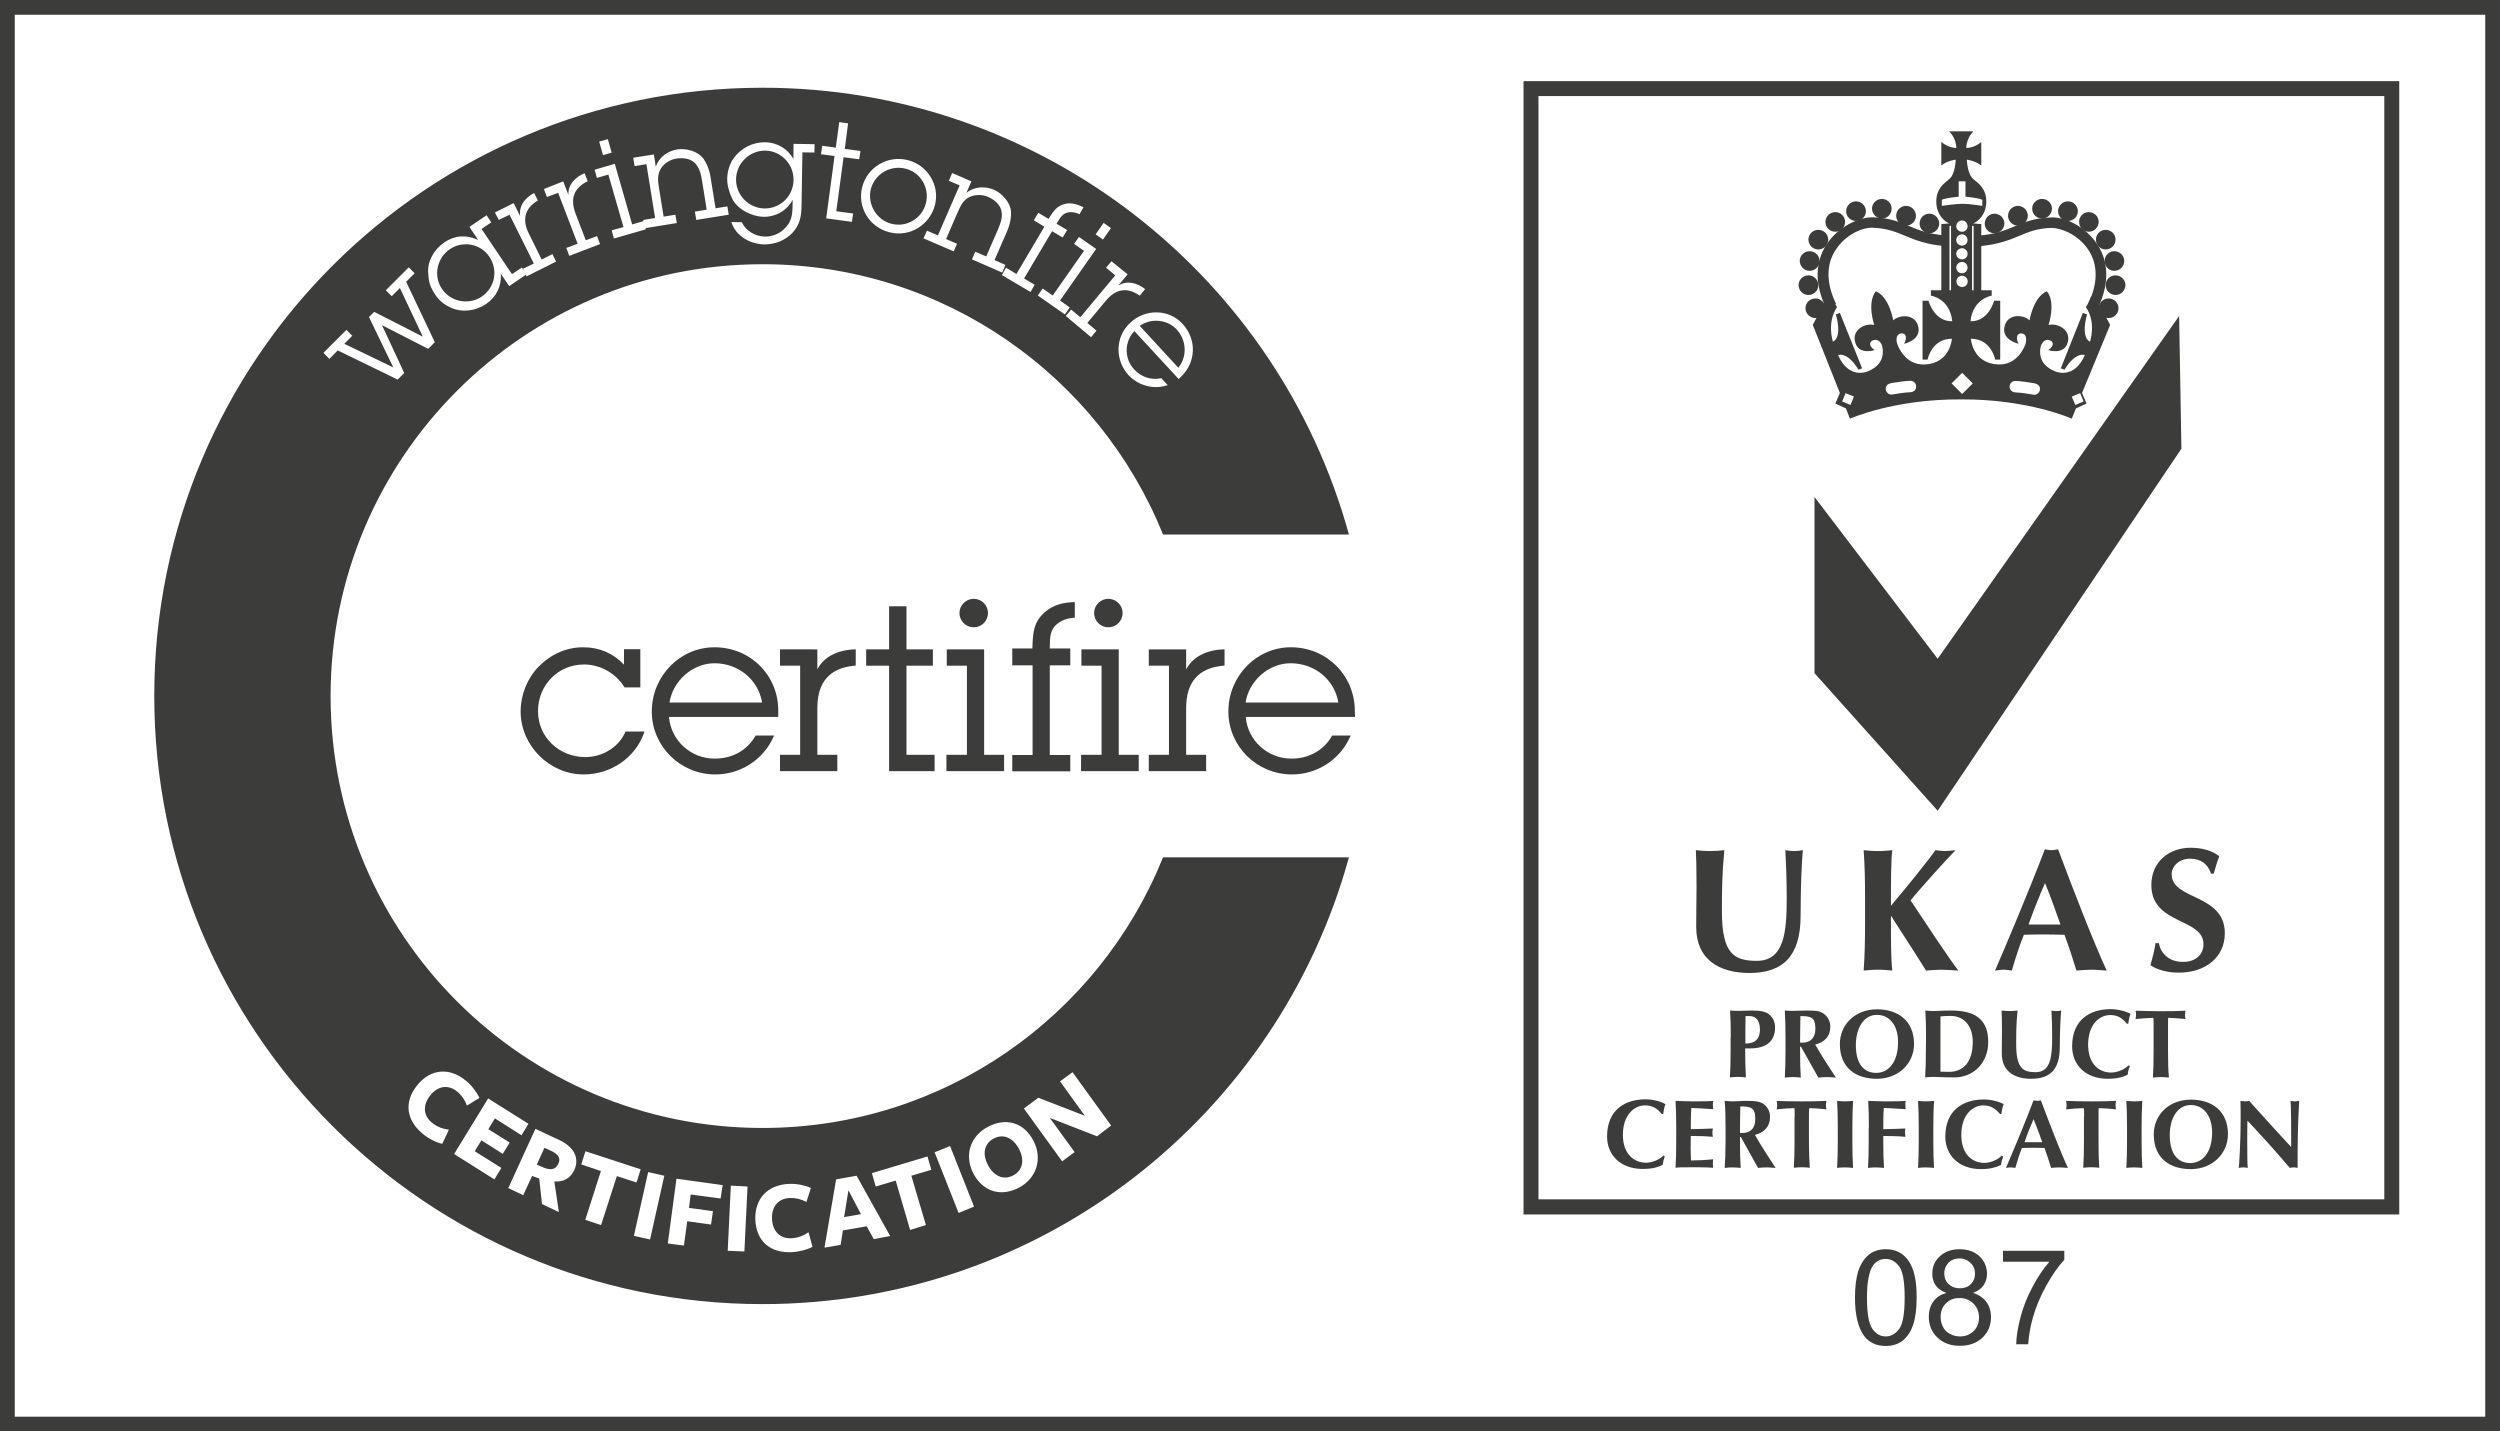 <svg xmlns="http://www.w3.org/2000/svg" xmlns:xlink="http://www.w3.org/1999/xlink" id="Layer_1" x="0px" y="0px" viewBox="0 0 143.91 82.4" style="enable-background:new 0 0 143.91 82.4;" xml:space="preserve"> <style type="text/css"> .st0{fill:#3C3C3B;} </style> <g> <path class="st0" d="M143.91,82.4H0V0h143.91V82.4z M0.85,81.55h142.21V0.85H0.85V81.55z"></path> <path class="st0" d="M106.78,74.7c0-0.65,0.07-1.17,0.2-1.56s0.33-0.69,0.59-0.91c0.26-0.21,0.59-0.32,0.99-0.32 c0.29,0,0.55,0.06,0.77,0.18c0.22,0.12,0.4,0.29,0.55,0.51c0.14,0.22,0.26,0.49,0.33,0.81c0.08,0.32,0.12,0.75,0.12,1.29 c0,0.64-0.07,1.16-0.2,1.55s-0.33,0.7-0.59,0.91s-0.59,0.32-0.99,0.32c-0.52,0-0.94-0.19-1.23-0.56 C106.97,76.46,106.78,75.72,106.78,74.7 M107.47,74.7c0,0.89,0.1,1.49,0.31,1.79s0.47,0.44,0.77,0.44c0.31,0,0.57-0.15,0.78-0.44 c0.21-0.3,0.31-0.89,0.31-1.79c0-0.9-0.1-1.5-0.31-1.79c-0.21-0.29-0.47-0.44-0.79-0.44c-0.3,0-0.55,0.13-0.73,0.39 C107.59,73.19,107.47,73.8,107.47,74.7"></path> <path class="st0" d="M112.05,74.43c-0.28-0.1-0.49-0.25-0.62-0.43c-0.13-0.19-0.2-0.41-0.2-0.68c0-0.4,0.14-0.73,0.43-1 c0.29-0.27,0.67-0.41,1.14-0.41c0.48,0,0.86,0.14,1.15,0.41c0.29,0.28,0.43,0.61,0.43,1.01c0,0.25-0.07,0.47-0.2,0.66 s-0.33,0.33-0.6,0.43c0.33,0.11,0.59,0.29,0.77,0.53c0.17,0.24,0.26,0.53,0.26,0.87c0,0.47-0.16,0.86-0.49,1.18 c-0.33,0.31-0.76,0.47-1.3,0.47s-0.97-0.16-1.3-0.48c-0.33-0.32-0.49-0.72-0.49-1.19c0-0.36,0.09-0.65,0.27-0.89 C111.46,74.68,111.72,74.51,112.05,74.43 M111.71,75.81c0,0.19,0.04,0.38,0.13,0.56c0.09,0.18,0.22,0.32,0.4,0.41 c0.18,0.1,0.37,0.15,0.58,0.15c0.32,0,0.58-0.1,0.79-0.31c0.21-0.2,0.31-0.47,0.31-0.78c0-0.32-0.11-0.59-0.32-0.8 s-0.48-0.32-0.81-0.32c-0.31,0-0.58,0.1-0.78,0.31C111.81,75.24,111.71,75.5,111.71,75.81 M111.92,73.29 c0,0.26,0.08,0.47,0.25,0.63s0.38,0.24,0.65,0.24c0.26,0,0.47-0.08,0.63-0.24c0.16-0.16,0.24-0.36,0.24-0.6 c0-0.24-0.08-0.45-0.26-0.62c-0.17-0.17-0.38-0.26-0.63-0.26c-0.26,0-0.47,0.08-0.64,0.25C112,72.87,111.92,73.07,111.92,73.29"></path> <path class="st0" d="M115.3,72.65V72h3.53v0.52c-0.35,0.37-0.69,0.86-1.03,1.47s-0.61,1.24-0.79,1.89 c-0.13,0.46-0.22,0.96-0.26,1.5h-0.69c0.01-0.43,0.09-0.95,0.25-1.56s0.39-1.19,0.7-1.76c0.3-0.57,0.62-1.04,0.96-1.43h-2.67V72.65 z"></path> <path class="st0" d="M138.11,69.91H87.7V4.67h50.41V69.91z M88.56,69.04h48.69V5.53H88.56V69.04z"></path> <path class="st0" d="M106.84,12.72c0.31,0,0.57-0.25,0.57-0.56s-0.26-0.57-0.57-0.57s-0.57,0.26-0.57,0.57 S106.53,12.72,106.84,12.72"></path> <path class="st0" d="M108.33,12.58c0.31,0,0.56-0.25,0.56-0.57c0-0.31-0.25-0.56-0.56-0.56s-0.57,0.25-0.57,0.56 C107.77,12.33,108.02,12.58,108.33,12.58"></path> <path class="st0" d="M109.72,12.99c0.31,0,0.57-0.26,0.57-0.57s-0.26-0.57-0.57-0.57s-0.57,0.26-0.57,0.57 S109.41,12.99,109.72,12.99"></path> <path class="st0" d="M111.06,13.43c0.31,0,0.57-0.25,0.57-0.56s-0.26-0.57-0.57-0.57s-0.56,0.25-0.56,0.57 C110.5,13.17,110.75,13.43,111.06,13.43"></path> <path class="st0" d="M105.65,13.34c0.31,0,0.56-0.25,0.56-0.57c0-0.31-0.25-0.56-0.56-0.56s-0.57,0.25-0.57,0.56 C105.08,13.09,105.33,13.34,105.65,13.34"></path> <path class="st0" d="M104.67,14.36c0.31,0,0.57-0.25,0.57-0.57c0-0.31-0.26-0.56-0.57-0.56s-0.57,0.25-0.57,0.56 C104.1,14.11,104.36,14.36,104.67,14.36"></path> <path class="st0" d="M104.17,15.59c0.31,0,0.57-0.25,0.57-0.57c0-0.31-0.26-0.56-0.57-0.56s-0.57,0.25-0.57,0.56 C103.61,15.34,103.86,15.59,104.17,15.59"></path> <path class="st0" d="M104.1,16.98c0.31,0,0.57-0.25,0.57-0.57c0-0.31-0.26-0.56-0.57-0.56s-0.57,0.26-0.57,0.56 C103.54,16.73,103.79,16.98,104.1,16.98"></path> <path class="st0" d="M104.5,18.31c0.31,0,0.57-0.25,0.57-0.57c0-0.31-0.26-0.56-0.57-0.56s-0.57,0.25-0.57,0.56 S104.19,18.31,104.5,18.31"></path> <path class="st0" d="M105.13,17.77c-0.85-1.75-0.46-2.98,0.02-3.71c0.66-1.01,1.84-1.55,2.63-1.55c0.02,0,0.04,0,0.07,0 c0.92,0.03,1.49,0.27,2.04,0.5c0.54,0.23,1.1,0.46,2.07,0.54l-0.05,0.61c-1.06-0.09-1.69-0.36-2.25-0.59 c-0.55-0.23-1.02-0.42-1.83-0.46c-0.57-0.04-1.57,0.36-2.16,1.27c-0.56,0.85-0.55,1.93,0.02,3.11L105.13,17.77z"></path> <path class="st0" d="M119.04,12.72c-0.31,0-0.57-0.25-0.57-0.56s0.25-0.57,0.57-0.57c0.31,0,0.57,0.26,0.57,0.57 C119.61,12.47,119.35,12.72,119.04,12.72"></path> <path class="st0" d="M117.55,12.58c-0.31,0-0.57-0.25-0.57-0.57c0-0.31,0.26-0.56,0.57-0.56s0.57,0.25,0.57,0.56 C118.11,12.33,117.86,12.58,117.55,12.58"></path> <path class="st0" d="M116.16,12.99c-0.31,0-0.57-0.26-0.57-0.57s0.26-0.57,0.57-0.57s0.57,0.26,0.57,0.57 S116.47,12.99,116.16,12.99"></path> <path class="st0" d="M114.81,13.43c-0.31,0-0.56-0.25-0.56-0.56s0.25-0.57,0.56-0.57s0.57,0.25,0.57,0.57 C115.38,13.17,115.12,13.43,114.81,13.43"></path> <path class="st0" d="M120.24,13.34c-0.31,0-0.56-0.25-0.56-0.57c0-0.31,0.25-0.56,0.56-0.56s0.57,0.25,0.57,0.56 C120.8,13.09,120.55,13.34,120.24,13.34"></path> <path class="st0" d="M121.21,14.36c-0.31,0-0.56-0.25-0.56-0.57c0-0.31,0.25-0.56,0.56-0.56s0.57,0.25,0.57,0.56 C121.78,14.11,121.52,14.36,121.21,14.36"></path> <path class="st0" d="M121.71,15.59c-0.31,0-0.56-0.25-0.56-0.57c0-0.31,0.25-0.56,0.56-0.56s0.57,0.25,0.57,0.56 C122.28,15.34,122.02,15.59,121.71,15.59"></path> <path class="st0" d="M121.78,16.98c-0.31,0-0.57-0.25-0.57-0.57c0-0.31,0.26-0.56,0.57-0.56s0.57,0.26,0.57,0.56 C122.34,16.73,122.09,16.98,121.78,16.98"></path> <path class="st0" d="M121.38,18.31c-0.31,0-0.57-0.25-0.57-0.57c0-0.31,0.26-0.56,0.57-0.56s0.57,0.25,0.57,0.56 S121.7,18.31,121.38,18.31"></path> <path class="st0" d="M120.75,17.77l-0.55-0.27c0.57-1.18,0.58-2.25,0.02-3.11c-0.58-0.88-1.57-1.27-2.12-1.27h-0.04 c-0.81,0.03-1.28,0.23-1.83,0.46c-0.56,0.23-1.19,0.49-2.25,0.59l-0.06-0.61c0.97-0.08,1.53-0.31,2.07-0.54 c0.55-0.23,1.12-0.47,2.04-0.5c0.79-0.06,2.02,0.5,2.7,1.55C121.21,14.79,121.59,16.02,120.75,17.77"></path> <path class="st0" d="M121.47,18.7l-0.65-1.21l0.03-0.04l-0.48-0.39c-0.17,0.47-0.3,0.61-0.3,0.61c0.62,0.91,0.24,2,0.24,2 c-0.57-0.28-0.17-1.57-0.17-1.57l-0.24-0.09l-1.27,3.19l0.21,0.08c0.66-1.07,1.17-0.84,1.17-0.84c-0.61,1.43-1.7,0.94-1.7,0.94 c-1.05-0.41-0.87-1.24-0.85-1.39c0.03-0.16,0.19-0.48,0.48-0.42c0.29,0.07,0.33,0.34-0.03,0.58c0,0,0.89,0.31,1.11-0.42 c0.23-0.75-0.6-1.16-1.1-1.02c0,0,0.44-1.28-0.09-1.94h-0.01c-0.78,0.33-0.99,1.67-0.99,1.67c-0.38-0.36-1.3-0.39-1.45,0.39 c-0.15,0.75,0.82,0.96,0.82,0.96c-0.21-0.38-0.07-0.65,0.21-0.59c0.29,0.06,0.23,0.45,0.19,0.59c-0.05,0.15-0.46,1.24-1.58,1.19 c-1.48-0.06-1.57-1.48-1.57-1.48c1.18,0,1.4,1.2,1.4,1.2h0.29v-3.39h-0.35c0,0-0.32,1.22-1.36,1.18c0.14-1.31,1.22-1.47,1.22-1.47 v-0.31h-0.6V12.9l-0.47-0.04c0.23-0.07,0.76-0.48,0.76-1.25c0-0.78-0.49-1.08-0.76-1.31c-0.34-0.3-0.36-1.11-0.36-1.11 s0.51,0.07,0.83,0.34V8.17c-0.39,0.35-0.86,0.35-0.86,0.35c0-0.59,0.41-0.96,0.41-0.96h-0.7l0,0h-0.7c0,0,0.41,0.37,0.41,0.96 c0,0-0.46,0-0.86-0.35v1.36c0.32-0.28,0.83-0.34,0.83-0.34s-0.02,0.81-0.36,1.11c-0.27,0.23-0.76,0.53-0.76,1.31 c0,0.77,0.53,1.19,0.76,1.25l-0.47,0.04v3.81h-0.6v0.31c0,0,1.09,0.15,1.23,1.47c-1.04,0.04-1.37-1.18-1.37-1.18h-0.34v3.39h0.29 c0,0,0.22-1.2,1.4-1.2c0,0-0.09,1.42-1.57,1.48c-1.12,0.05-1.53-1.04-1.58-1.19c-0.05-0.14-0.1-0.53,0.19-0.59 c0.29-0.07,0.42,0.2,0.21,0.59c0,0,0.97-0.2,0.82-0.96c-0.15-0.77-1.07-0.74-1.45-0.39c0,0-0.21-1.33-0.99-1.67h-0.01 c-0.53,0.66-0.09,1.94-0.09,1.94c-0.5-0.14-1.33,0.27-1.09,1.02c0.22,0.73,1.11,0.42,1.11,0.42c-0.37-0.24-0.31-0.52-0.03-0.58 c0.3-0.07,0.46,0.26,0.48,0.42c0.02,0.15,0.2,0.97-0.85,1.39c0,0-1.09,0.49-1.7-0.94c0,0,0.52-0.23,1.17,0.84l0.21-0.08l-1.28-3.19 l-0.23,0.09c0,0,0.4,1.29-0.17,1.57c0,0-0.37-1.09,0.24-2c0,0-0.12-0.13-0.3-0.61l-0.48,0.39l0.03,0.04l-0.65,1.21l1.56,3.92 l-0.26,0.61l0.61,0.28l0.23,0.59c0,0,2.51-1.13,6.39-1.11c3.88-0.02,6.38,1.11,6.38,1.11l0.24-0.59l0.61-0.28l-0.26-0.61 L121.47,18.7z M106.52,23.31l-0.48-0.2l0.2-0.48l0.48,0.2L106.52,23.31z M109.95,22.58c-0.29,0.01-0.83,0.09-1.04,0.13 c-0.19,0.03-0.36-0.15-0.36-0.33c0-0.19,0.13-0.29,0.33-0.33c0.24-0.04,0.91-0.14,1.09-0.13c0.19,0,0.33,0.15,0.33,0.33 C110.31,22.44,110.17,22.57,109.95,22.58 M113.61,16.71h-0.09V13h0.09V16.71z M112.31,16.71h-0.09V13h0.09V16.71z M111.78,11.85 V11.5c0.23-0.11,0.97-0.18,0.97-0.18v-0.88h0.19h0.01h0.19v0.88c0,0,0.74,0.07,0.97,0.18v0.35c0,0-0.76-0.12-1.13-0.12 S111.78,11.85,111.78,11.85 M112.94,15.73c-0.18,0-0.33-0.14-0.33-0.32s0.15-0.33,0.33-0.33s0.32,0.14,0.32,0.33 C113.27,15.58,113.12,15.73,112.94,15.73 M113.27,16.2c0,0.18-0.14,0.32-0.32,0.32s-0.33-0.14-0.33-0.32s0.15-0.33,0.33-0.33 C113.12,15.87,113.27,16.02,113.27,16.2 M112.94,14.93c-0.18,0-0.33-0.14-0.33-0.32s0.15-0.32,0.33-0.32s0.32,0.14,0.32,0.32 C113.27,14.79,113.12,14.93,112.94,14.93 M112.94,14.14c-0.18,0-0.33-0.14-0.33-0.32s0.15-0.33,0.33-0.33s0.32,0.15,0.32,0.33 C113.27,13.99,113.12,14.14,112.94,14.14 M112.94,13.34c-0.18,0-0.33-0.14-0.33-0.32s0.15-0.33,0.33-0.33s0.32,0.15,0.32,0.33 C113.27,13.2,113.12,13.34,112.94,13.34 M112.95,22.68l-0.61-0.61l0.61-0.61l0.61,0.61L112.95,22.68z M117.07,22.72 c-0.21-0.04-0.75-0.12-1.03-0.13c-0.23-0.01-0.36-0.15-0.36-0.33c0-0.19,0.15-0.33,0.33-0.33c0.19-0.01,0.85,0.09,1.09,0.13 c0.2,0.04,0.33,0.15,0.33,0.33C117.43,22.57,117.27,22.75,117.07,22.72 M119.94,23.11l-0.48,0.2l-0.2-0.48l0.48-0.2L119.94,23.11z"></path> <path class="st0" d="M97.64,53.36c0-1.09,0.02-1.63,0.02-2.35c0-1.07-0.02-1.74-0.04-2.07c0.27,0.03,0.55,0.05,0.82,0.05 s0.56-0.02,0.82-0.05c-0.13,1.31-0.14,2.35-0.14,3.52c0,2.45,0.7,2.85,2.01,2.85c1.61,0,1.72-1.74,1.72-3.61 c0-0.92-0.03-1.84-0.08-2.76c0.17,0.03,0.34,0.05,0.51,0.05s0.33-0.02,0.5-0.05c-0.06,0.59-0.13,2.03-0.13,3.77 c0,2.33-1.01,3.3-2.96,3.3C98.98,56,97.64,55.25,97.64,53.36"></path> <path class="st0" d="M108.85,52.71c0,1.45,0,2.52,0.08,3.16c-0.22-0.02-0.49-0.05-0.82-0.05s-0.6,0.03-0.83,0.05 c0.06-0.88,0.08-1.66,0.08-2.78v-1.37c0-1.12-0.02-1.9-0.08-2.78c0.22,0.02,0.49,0.05,0.83,0.05c0.33,0,0.6-0.03,0.82-0.05 c-0.08,0.53-0.08,1.91-0.08,3.2c0.9-1.06,2.21-2.69,2.56-3.2c0.19,0.02,0.37,0.05,0.56,0.05c0.18,0,0.37-0.03,0.6-0.05 c-0.45,0.45-2.07,2.24-2.59,2.89c0.87,1.31,2.2,3.33,2.75,4.04c-0.39-0.02-0.69-0.05-0.98-0.05s-0.58,0.03-0.88,0.05 C110.21,54.81,109.52,53.76,108.85,52.71L108.85,52.71z"></path> <path class="st0" d="M121.27,55.87c-0.32-0.02-0.6-0.05-0.89-0.05c-0.28,0-0.57,0.03-0.85,0.05c-0.21-0.68-0.44-1.38-0.69-2.06 c-0.43-0.01-0.86-0.02-1.29-0.02c-0.35,0-0.69,0.01-1.05,0.02c-0.27,0.68-0.49,1.37-0.69,2.06c-0.16-0.02-0.31-0.05-0.47-0.05 s-0.31,0.03-0.5,0.05c0.49-1.11,2-4.69,2.87-6.98c0.13,0.02,0.25,0.05,0.38,0.05s0.25-0.03,0.38-0.05 C119.33,51.18,120.51,54.23,121.27,55.87 M118.61,53.22c-0.29-0.81-0.57-1.61-0.89-2.39c-0.34,0.78-0.66,1.58-0.95,2.39H118.61z"></path> <path class="st0" d="M127.28,50.29c-0.21-0.58-0.6-0.86-1.22-0.86c-0.61,0-1.05,0.42-1.05,0.9c0,1.49,3.06,1.11,3.06,3.39 c0,1.35-1.07,2.27-2.66,2.27c-0.72,0-1.32-0.21-1.62-0.43c0.13-0.46,0.22-0.82,0.29-1.27h0.19c0.11,0.58,0.57,1.08,1.39,1.08 c0.78,0,1.18-0.46,1.18-1.02c0-1.52-3-1.11-3-3.4c0-1.39,1.07-2.15,2.26-2.15c0.72,0,1.27,0.19,1.65,0.49 c-0.12,0.31-0.19,0.56-0.32,1H127.28z"></path> <polygon class="st0" points="104.45,28.61 104.45,38.75 111.54,46.67 125.57,25.83 125.44,18.19 111.54,37.92 "></polygon> <path class="st0" d="M99.63,59.72c0-0.62-0.01-1.06-0.04-1.55c0.12,0.01,0.27,0.02,0.46,0.02c0.26,0,0.55-0.02,0.82-0.02 c0.52,0,0.8,0.08,0.97,0.23c0.23,0.19,0.34,0.42,0.34,0.75c0,0.86-0.6,1.2-1.43,1.2h-0.29c0,0.56,0.01,1.12,0.04,1.67 c-0.12-0.01-0.28-0.03-0.46-0.03c-0.19,0-0.34,0.02-0.46,0.03c0.03-0.49,0.04-0.92,0.04-1.55v-0.75H99.63z M100.71,58.49 c-0.09,0-0.17,0-0.23,0c-0.01,0.53-0.01,1.06-0.01,1.58c0.37,0,0.84-0.1,0.84-0.82C101.3,58.68,101.03,58.49,100.71,58.49"></path> <path class="st0" d="M103.67,60.25h-0.05v0.23c0,0.62,0.01,1.06,0.04,1.55c-0.12-0.01-0.27-0.03-0.46-0.03 c-0.18,0-0.33,0.02-0.46,0.03c0.03-0.49,0.04-0.92,0.04-1.55v-0.76c0-0.62-0.01-1.06-0.04-1.55c0.12,0.01,0.28,0.02,0.46,0.02 c0.2,0,0.44-0.02,0.82-0.02c0.57,0,0.77,0.04,0.97,0.19c0.22,0.17,0.37,0.41,0.37,0.74c0,0.54-0.31,0.89-0.87,1.03 c0.36,0.63,0.78,1.27,1.19,1.9c-0.17-0.01-0.33-0.03-0.5-0.03s-0.34,0.02-0.51,0.03L103.67,60.25z M103.64,58.49 c-0.01,0.51-0.02,1.01-0.02,1.52c0.04,0.01,0.09,0.01,0.12,0.01c0.49,0,0.76-0.28,0.76-0.8C104.5,58.56,104.25,58.49,103.64,58.49"></path> <path class="st0" d="M108.06,58.1c1.18,0,2.12,0.65,2.12,2c0,1.11-0.89,2-2.14,2c-1.18,0-2.13-0.6-2.13-2 C105.91,59,106.76,58.1,108.06,58.1 M108.04,58.42c-0.77,0-1.21,0.78-1.21,1.74c0,1.19,0.55,1.6,1.17,1.6 c0.67,0,1.26-0.56,1.26-1.78C109.26,59.01,108.76,58.42,108.04,58.42"></path> <path class="st0" d="M110.87,59.72c0-0.62-0.01-1.06-0.04-1.55c0.12,0.01,0.27,0.03,0.46,0.03c0.24,0,0.52-0.03,1.01-0.03 c1.28,0,2.15,0.41,2.15,1.81c0,1.23-0.88,2.04-1.94,2.04c-0.56,0-0.94-0.03-1.23-0.03c-0.19,0-0.33,0.02-0.46,0.03 c0.03-0.49,0.04-0.92,0.04-1.55L110.87,59.72L110.87,59.72z M111.7,60.6c0,0.3,0,0.99,0,1.09c0.11,0,0.27,0.01,0.49,0.01 c0.84,0,1.37-0.57,1.37-1.73c0-0.92-0.51-1.49-1.28-1.49c-0.27,0-0.41,0.01-0.58,0.03c0,0.11,0,0.79,0,1.09L111.7,60.6L111.7,60.6z "></path> <path class="st0" d="M115.23,60.63c0-0.6,0.01-0.9,0.01-1.31c0-0.59-0.01-0.97-0.02-1.15c0.15,0.02,0.3,0.03,0.46,0.03 c0.15,0,0.31-0.01,0.46-0.03c-0.08,0.73-0.08,1.31-0.08,1.96c0,1.36,0.39,1.59,1.12,1.59c0.89,0,0.95-0.97,0.95-2.01 c0-0.51-0.01-1.02-0.04-1.54c0.09,0.02,0.19,0.03,0.28,0.03c0.1,0,0.19-0.01,0.28-0.03c-0.03,0.33-0.08,1.13-0.08,2.1 c0,1.3-0.56,1.83-1.65,1.83C115.97,62.1,115.23,61.68,115.23,60.63"></path> <path class="st0" d="M122.6,61.38c-0.07,0.16-0.11,0.32-0.12,0.48c-0.3,0.16-0.68,0.24-1.14,0.24c-1.3,0-2.06-0.81-2.06-1.87 c0-1.55,1.05-2.14,2.22-2.14c0.39,0,0.88,0.12,1.14,0.27c-0.07,0.19-0.11,0.38-0.13,0.57h-0.08c-0.28-0.35-0.56-0.5-0.96-0.5 c-0.6,0-1.27,0.52-1.27,1.71c0,1.15,0.68,1.6,1.32,1.6c0.36,0,0.77-0.17,1.01-0.42L122.6,61.38z"></path> <path class="st0" d="M123.97,59.08c0-0.21,0-0.41-0.02-0.49c-0.22,0-0.69,0.04-1.02,0.07c0.02-0.08,0.03-0.16,0.03-0.24 c0-0.08-0.01-0.16-0.03-0.24c0.51,0.01,0.76,0.03,1.46,0.03c0.69,0,0.95-0.01,1.42-0.03c-0.02,0.08-0.03,0.16-0.03,0.24 c0,0.09,0.01,0.16,0.03,0.24c-0.3-0.03-0.77-0.07-1-0.07c-0.01,0.08-0.01,0.28-0.01,0.49v1.4c0,0.63,0.01,1.06,0.05,1.55 c-0.12-0.01-0.28-0.03-0.46-0.03c-0.19,0-0.34,0.02-0.46,0.03c0.03-0.49,0.04-0.92,0.04-1.55L123.97,59.08L123.97,59.08z"></path> <path class="st0" d="M95.83,66.57c-0.06,0.16-0.1,0.32-0.12,0.48c-0.29,0.16-0.68,0.24-1.14,0.24c-1.3,0-2.06-0.81-2.06-1.87 c0-1.54,1.04-2.14,2.22-2.14c0.39,0,0.88,0.12,1.14,0.28c-0.07,0.18-0.11,0.38-0.13,0.57h-0.08c-0.28-0.35-0.57-0.5-0.97-0.5 c-0.59,0-1.27,0.52-1.27,1.7c0,1.15,0.69,1.6,1.33,1.6c0.36,0,0.77-0.17,1.01-0.42L95.83,66.57z"></path> <path class="st0" d="M96.49,64.92c0-0.63-0.01-1.06-0.04-1.55c0.33,0.01,0.67,0.03,1,0.03c0.55,0,1.01-0.01,1.17-0.03 c-0.01,0.07-0.02,0.13-0.02,0.23c0,0.12,0.01,0.17,0.02,0.25c-0.43-0.03-1.1-0.07-1.26-0.07c-0.03,0.41-0.03,0.81-0.03,1.22 c0.49-0.01,0.85-0.02,1.27-0.04c-0.02,0.13-0.03,0.18-0.03,0.25c0,0.06,0.01,0.11,0.03,0.23c-0.42-0.04-0.85-0.05-1.27-0.05 c0,0.23-0.01,0.48-0.01,0.71s0.01,0.48,0.02,0.7c0.42,0,0.85-0.02,1.28-0.07c-0.01,0.08-0.02,0.13-0.02,0.25 c0,0.12,0.01,0.17,0.02,0.24c-0.2-0.01-0.47-0.03-0.98-0.03c-0.91,0-1.06,0.01-1.19,0.03c0.03-0.49,0.04-0.92,0.04-1.55V64.92z"></path> <path class="st0" d="M100.21,65.45h-0.05v0.23c0,0.62,0.01,1.06,0.04,1.55c-0.12-0.01-0.28-0.03-0.46-0.03s-0.33,0.01-0.46,0.03 c0.03-0.49,0.05-0.92,0.05-1.55v-0.76c0-0.63-0.01-1.06-0.05-1.55c0.12,0.01,0.28,0.03,0.46,0.03c0.2,0,0.44-0.03,0.82-0.03 c0.56,0,0.77,0.05,0.97,0.19c0.22,0.17,0.36,0.41,0.36,0.74c0,0.54-0.32,0.89-0.87,1.03c0.36,0.63,0.78,1.27,1.19,1.9 c-0.17-0.01-0.33-0.03-0.5-0.03s-0.34,0.01-0.51,0.03L100.21,65.45z M100.18,63.69c-0.01,0.51-0.02,1.01-0.02,1.52 c0.04,0.01,0.09,0.01,0.12,0.01c0.49,0,0.76-0.27,0.76-0.8C101.05,63.76,100.79,63.69,100.18,63.69"></path> <path class="st0" d="M103.31,64.28c0-0.21,0-0.42-0.02-0.49c-0.22,0-0.69,0.03-1.02,0.07c0.02-0.08,0.03-0.16,0.03-0.24 c0-0.08-0.01-0.16-0.03-0.25c0.51,0.02,0.76,0.03,1.45,0.03s0.95-0.01,1.42-0.03c-0.02,0.09-0.03,0.17-0.03,0.25 s0.01,0.16,0.03,0.24c-0.3-0.04-0.77-0.07-0.99-0.07c-0.02,0.08-0.02,0.28-0.02,0.49v1.39c0,0.63,0.02,1.06,0.05,1.55 c-0.12-0.01-0.27-0.03-0.46-0.03c-0.18,0-0.34,0.02-0.46,0.03c0.03-0.49,0.04-0.92,0.04-1.55v-1.39H103.31z"></path> <path class="st0" d="M105.79,64.92c0-0.63-0.01-1.06-0.04-1.55c0.12,0.01,0.27,0.03,0.46,0.03s0.34-0.02,0.46-0.03 c-0.03,0.49-0.04,0.92-0.04,1.55v0.76c0,0.62,0.01,1.06,0.04,1.55c-0.12-0.01-0.27-0.03-0.46-0.03s-0.34,0.01-0.46,0.03 c0.03-0.49,0.04-0.92,0.04-1.55V64.92z"></path> <path class="st0" d="M107.58,64.92c0-0.63-0.01-1.06-0.04-1.55c0.33,0.01,0.67,0.03,0.99,0.03c0.55,0,1.02-0.01,1.17-0.03 c-0.01,0.07-0.02,0.13-0.02,0.23c0,0.12,0.01,0.17,0.02,0.25c-0.42-0.03-1.1-0.07-1.26-0.07c-0.03,0.41-0.03,0.81-0.03,1.22 c0.49-0.01,0.85-0.02,1.27-0.04c-0.02,0.13-0.02,0.18-0.02,0.25c0,0.06,0.01,0.11,0.02,0.23c-0.42-0.04-0.84-0.05-1.27-0.05v0.29 c0,0.62,0.01,1.06,0.04,1.55c-0.12-0.01-0.28-0.03-0.46-0.03c-0.19,0-0.34,0.01-0.46,0.03c0.03-0.49,0.04-0.92,0.04-1.55v-0.76 H107.58z"></path> <path class="st0" d="M110.45,64.92c0-0.63-0.01-1.06-0.04-1.55c0.12,0.01,0.27,0.03,0.46,0.03s0.34-0.02,0.46-0.03 c-0.03,0.49-0.04,0.92-0.04,1.55v0.76c0,0.62,0.01,1.06,0.04,1.55c-0.12-0.01-0.27-0.03-0.46-0.03c-0.18,0-0.33,0.01-0.46,0.03 c0.03-0.49,0.04-0.92,0.04-1.55V64.92z"></path> <path class="st0" d="M115.31,66.58c-0.06,0.16-0.11,0.32-0.12,0.48c-0.3,0.15-0.68,0.24-1.15,0.24c-1.29,0-2.06-0.81-2.06-1.87 c0-1.54,1.04-2.14,2.22-2.14c0.39,0,0.89,0.12,1.14,0.27c-0.08,0.18-0.11,0.38-0.13,0.57h-0.08c-0.28-0.34-0.57-0.5-0.96-0.5 c-0.6,0-1.27,0.52-1.27,1.71c0,1.15,0.68,1.6,1.32,1.6c0.36,0,0.77-0.17,1.01-0.42L115.31,66.58z"></path> <path class="st0" d="M119.04,67.23c-0.18-0.01-0.33-0.03-0.49-0.03s-0.32,0.01-0.48,0.03c-0.12-0.38-0.24-0.77-0.38-1.15 c-0.24,0-0.48-0.01-0.72-0.01c-0.2,0-0.39,0.01-0.58,0.01c-0.15,0.38-0.27,0.76-0.38,1.15c-0.09-0.01-0.17-0.03-0.26-0.03 s-0.17,0.01-0.28,0.03c0.27-0.62,1.11-2.61,1.59-3.89c0.07,0.01,0.14,0.03,0.21,0.03c0.08,0,0.14-0.02,0.21-0.03 C117.96,64.62,118.61,66.32,119.04,67.23 M117.56,65.75c-0.16-0.45-0.32-0.9-0.5-1.33c-0.19,0.43-0.37,0.88-0.52,1.33H117.56z"></path> <path class="st0" d="M119.97,64.28c0-0.21,0-0.42-0.02-0.49c-0.22,0-0.69,0.03-1.02,0.07c0.02-0.08,0.03-0.16,0.03-0.24 c0-0.08-0.01-0.16-0.03-0.25c0.51,0.02,0.76,0.03,1.46,0.03c0.69,0,0.94-0.01,1.42-0.03c-0.02,0.09-0.03,0.17-0.03,0.25 s0.01,0.16,0.03,0.24c-0.3-0.04-0.77-0.07-1-0.07c-0.01,0.08-0.01,0.28-0.01,0.49v1.39c0,0.63,0.01,1.06,0.04,1.55 c-0.12-0.01-0.28-0.03-0.46-0.03c-0.19,0-0.34,0.02-0.46,0.03c0.03-0.49,0.04-0.92,0.04-1.55v-1.39H119.97z"></path> <path class="st0" d="M122.44,64.92c0-0.63-0.01-1.06-0.04-1.55c0.12,0.01,0.28,0.03,0.46,0.03s0.33-0.02,0.46-0.03 c-0.03,0.49-0.04,0.92-0.04,1.55v0.76c0,0.62,0.01,1.06,0.04,1.55c-0.12-0.01-0.28-0.03-0.46-0.03s-0.33,0.01-0.46,0.03 c0.03-0.49,0.04-0.92,0.04-1.55V64.92z"></path> <path class="st0" d="M126.13,63.3c1.19,0,2.12,0.65,2.12,1.99c0,1.11-0.89,2.01-2.14,2.01c-1.18,0-2.13-0.6-2.13-2 C123.98,64.19,124.83,63.3,126.13,63.3 M126.11,63.61c-0.77,0-1.21,0.77-1.21,1.73c0,1.19,0.55,1.61,1.18,1.61 c0.67,0,1.26-0.56,1.26-1.78C127.33,64.21,126.83,63.61,126.11,63.61"></path> <path class="st0" d="M128.97,63.37c0.08,0.01,0.17,0.03,0.25,0.03s0.17-0.01,0.25-0.03c0.8,0.89,1.6,1.78,2.42,2.66 c0-0.88,0-2.41-0.04-2.66c0.08,0.01,0.17,0.03,0.25,0.03s0.17-0.01,0.25-0.03c-0.09,1.62-0.09,2.37-0.09,3.86 c-0.08-0.02-0.15-0.03-0.23-0.03c-0.08,0-0.15,0.01-0.22,0.03c-0.77-0.91-1.58-1.81-2.44-2.72c-0.01,0.42-0.01,0.88-0.01,1.3 c0,0.9,0.01,1.21,0.03,1.42c-0.09-0.02-0.18-0.03-0.26-0.03c-0.09,0-0.17,0.01-0.26,0.03c0.03-0.17,0.11-1.61,0.11-2.75 C128.99,63.98,128.97,63.64,128.97,63.37"></path> <path class="st0" d="M35.99,42.15c-0.38,0.86-1.3,1.43-2.3,1.43c-1.52,0-2.72-1.16-2.72-2.64c0-1.51,1.16-2.69,2.65-2.69 c0.93,0,1.82,0.5,2.31,1.29l0.02,0.03h0.91v-2.2h-0.94v0.89c-0.64-0.67-1.43-1-2.35-1c-0.96,0-1.85,0.39-2.57,1.12 c-0.65,0.67-1.03,1.61-1.03,2.58c0,1.96,1.66,3.62,3.63,3.62c1.57,0,2.96-0.96,3.47-2.38l0.03-0.09H36L35.99,42.15z"></path> <path class="st0" d="M41.13,37.26c-1.99,0-3.61,1.66-3.61,3.7c0,2,1.64,3.62,3.66,3.62c1.44,0,2.75-0.84,3.34-2.15l0.04-0.09H43.5 l-0.02,0.03c-0.48,0.83-1.33,1.3-2.34,1.3c-1.38,0-2.52-1.05-2.63-2.4h6.29v-0.33C44.82,38.88,43.2,37.26,41.13,37.26 M43.87,40.44 h-5.33c0.19-1.25,1.33-2.26,2.59-2.26C42.5,38.18,43.65,39.12,43.87,40.44"></path> <path class="st0" d="M47.05,38.53v-1.15H44.9v0.94h1.16v5.13H44.9v0.94h3.3v-0.94h-1.15v-2.7c0-1.49,0.72-2.31,2.15-2.43l0.06-0.01 v-0.93h-0.07C48.17,37.42,47.41,37.83,47.05,38.53"></path> <polygon class="st0" points="52.18,38.32 53.7,38.32 53.7,37.38 52.18,37.38 52.18,34.9 51.18,34.9 51.18,37.38 49.86,37.38 49.86,38.32 51.18,38.32 51.18,44.39 53.8,44.39 53.8,43.45 52.18,43.45 "></polygon> <polygon class="st0" points="56.65,43.45 56.65,37.38 54.5,37.38 54.5,38.32 55.66,38.32 55.66,43.45 54.48,43.45 54.48,44.39 57.8,44.39 57.8,43.45 "></polygon> <path class="st0" d="M60.12,35.26c-0.65,0.58-0.66,1.23-0.69,2v0.07h-1.16v0.97h1.17v5.16h-1.17v0.94h3.34v-0.94h-1.18V38.3h1.18 v-0.97h-1.18v-0.14c0.01-0.52,0.02-0.98,0.46-1.3c0.23-0.19,0.54-0.3,0.92-0.33h0.06v-0.9H61.8C61.3,34.68,60.64,34.78,60.12,35.26 "></path> <polygon class="st0" points="64.4,37.38 62.25,37.38 62.25,38.32 63.41,38.32 63.41,43.45 62.23,43.45 62.23,44.39 65.55,44.39 65.55,43.45 64.4,43.45 "></polygon> <path class="st0" d="M68.28,38.53v-1.15h-2.15v0.94h1.16v5.13h-1.16v0.94h3.3v-0.94h-1.15v-2.7c0-1.49,0.72-2.31,2.15-2.43 l0.06-0.01v-0.93h-0.07C69.41,37.42,68.65,37.83,68.28,38.53"></path> <path class="st0" d="M77.99,40.94c0-2.07-1.62-3.68-3.68-3.68c-1.99,0-3.6,1.66-3.6,3.7c0,2,1.64,3.62,3.66,3.62 c1.44,0,2.75-0.84,3.34-2.15l0.04-0.09h-1.06l-0.02,0.03c-0.48,0.83-1.33,1.3-2.33,1.3c-1.38,0-2.52-1.05-2.63-2.4H78L77.99,40.94 L77.99,40.94z M77.04,40.44H71.7c0.19-1.25,1.33-2.26,2.59-2.26C75.68,38.18,76.82,39.12,77.04,40.44"></path> <path class="st0" d="M56.87,35.29c0,0.46-0.37,0.82-0.82,0.82s-0.82-0.37-0.82-0.82s0.37-0.82,0.82-0.82S56.87,34.83,56.87,35.29"></path> <path class="st0" d="M64.62,35.29c0,0.46-0.37,0.82-0.82,0.82s-0.82-0.37-0.82-0.82s0.37-0.82,0.82-0.82S64.62,34.83,64.62,35.29"></path> <path class="st0" d="M67.73,18.96c-0.54-0.58-1.49-0.66-2.12-0.2l2.22,2.41C68.36,20.51,68.3,19.58,67.73,18.96"></path> <path class="st0" d="M27.72,17.08c0.77-0.52,0.97-1.53,0.45-2.3c-0.5-0.75-1.52-0.94-2.27-0.44c-0.75,0.51-0.97,1.54-0.46,2.29 C25.94,17.37,26.97,17.58,27.72,17.08"></path> <path class="st0" d="M51.31,12.88c0.88,0.23,1.77-0.31,1.99-1.18s-0.29-1.77-1.17-1.99s-1.77,0.3-2,1.17 C49.92,11.74,50.43,12.65,51.31,12.88"></path> <path class="st0" d="M44.01,12c0.92,0.01,1.66-0.73,1.67-1.64s-0.71-1.67-1.62-1.69c-0.92-0.01-1.67,0.73-1.69,1.65 C42.36,11.23,43.1,11.99,44.01,12"></path> <polygon class="st0" points="48.59,70.06 49.56,69.89 48.84,68.52 "></polygon> <path class="st0" d="M31.71,66.24c-0.02-0.01-0.37-0.17-0.37-0.17l-0.44,0.97l0.44,0.19c0.38,0.14,0.65,0.09,0.8-0.24 C32.29,66.69,32.15,66.44,31.71,66.24"></path> <path class="st0" d="M43.89,64.93c-13.73,0-24.86-11.13-24.86-24.86s11.13-24.86,24.86-24.86c10.44,0,19.38,6.44,23.06,15.56h10.7 C73.58,15.95,60.01,5.05,43.89,5.05c-19.34,0-35.01,15.67-35.01,35.01c0,19.33,15.67,35.01,35.01,35.01 c16.12,0,29.69-10.89,33.76-25.72h-10.7C63.27,58.49,54.34,64.93,43.89,64.93 M59.74,17.01l0.28-0.4l0.58,0.4l1.8-2.57l-0.57-0.4 l0.28-0.4l0.99,0.69l-2.08,2.97l0.56,0.4l-0.28,0.4L59.74,17.01z M68.08,18.65c0.83,0.9,0.77,2.23-0.12,3.06l-0.11,0.11l-2.55-2.76 c-0.59,0.61-0.59,1.59-0.01,2.21c0.41,0.43,0.97,0.63,1.56,0.5l0.37,0.4c-0.8,0.27-1.68,0.04-2.26-0.58 c-0.8-0.87-0.76-2.22,0.1-3.01C65.91,17.77,67.28,17.77,68.08,18.65 M64.91,15.79l-0.54,0.65c0.51-0.32,1.08-0.16,1.55,0.2 l-0.31,0.38c-0.75-0.52-1.4-0.38-1.96,0.3l-1.06,1.27l0.53,0.44l-0.31,0.38l-1.46-1.22l0.31-0.37l0.53,0.44l2.01-2.41l-0.53-0.44 l0.31-0.37L64.91,15.79z M63.53,12.83l0.42,0.3l-0.46,0.66l-0.42-0.3L63.53,12.83z M59.51,12.68l0.26-0.43l0.59,0.35l0.03-0.05 c0.25-0.39,0.45-0.72,0.95-0.82c0.36-0.08,0.7,0.04,1.03,0.2l-0.23,0.4c-0.19-0.09-0.39-0.14-0.6-0.11 c-0.35,0.04-0.5,0.29-0.67,0.57l-0.05,0.09l0.61,0.36l-0.26,0.43l-0.61-0.36l-1.61,2.72l0.61,0.36l-0.24,0.42l-1.65-0.98l0.24-0.42 l0.6,0.36l1.61-2.72L59.51,12.68z M54.62,10.41l0.19-0.45l1.11,0.48l-0.29,0.66c0.44-0.36,1.06-0.4,1.58-0.18 c0.42,0.18,0.96,0.69,0.99,1.29c0.01,0.23-0.02,0.61-0.22,1.08l-0.73,1.68l0.63,0.28l-0.19,0.44l-1.74-0.76l0.19-0.44l0.63,0.27 l0.66-1.51c0.14-0.34,0.28-0.67,0.23-1.03c-0.05-0.44-0.43-0.73-0.79-0.89c-0.33-0.14-0.73-0.14-1.06,0.01 c-0.37,0.18-0.51,0.5-0.67,0.85l-0.68,1.57l0.63,0.27l-0.19,0.44l-1.74-0.75l0.2-0.44l0.63,0.27l1.25-2.88L54.62,10.41z M49.63,10.77c0.3-1.16,1.48-1.85,2.64-1.55c1.13,0.29,1.84,1.46,1.55,2.58c-0.3,1.16-1.46,1.87-2.62,1.57 C50.03,13.08,49.34,11.91,49.63,10.77 M47.33,8.39l0.78,0.11l0.2-1.47l0.51,0.07l-0.19,1.47l0.9,0.12l-0.07,0.48l-0.9-0.12 l-0.42,3.11l0.97,0.13l-0.07,0.48l-1.48-0.2l0.48-3.59l-0.78-0.1L47.33,8.39z M42.23,9.11c0.42-0.58,1.09-0.93,1.81-0.92 c0.71,0.01,1.33,0.39,1.63,0.97l0.01-0.88l1.21,0.02l-0.01,0.48l-0.69-0.01l-0.05,3.06c-0.01,0.63-0.09,1.1-0.53,1.58 c-0.42,0.44-1.01,0.66-1.61,0.66c-0.82-0.02-1.64-0.47-1.9-1.29l0.6,0.01c0.24,0.51,0.78,0.82,1.34,0.83 c0.42,0.01,0.86-0.18,1.14-0.48c0.36-0.36,0.43-0.71,0.44-1.21l0.01-0.43c-0.33,0.62-0.96,0.99-1.69,0.98 c-0.59-0.01-1.46-0.38-1.79-1.04c-0.13-0.27-0.29-0.69-0.29-1.15C41.87,9.81,42.04,9.37,42.23,9.11 M34.99,8.01l0.22,0.78 l-0.5,0.14l-0.22-0.78L34.99,8.01z M35.39,9.43l1,3.49l0.65-0.19l-0.01-0.07l0.68-0.11l-0.5-3.1l-0.68,0.11l-0.08-0.48l1.19-0.19 l0.11,0.71c0.18-0.55,0.68-0.91,1.24-1c0.46-0.07,1.18,0.07,1.52,0.56c0.13,0.19,0.31,0.53,0.39,1.02l0.29,1.81l0.68-0.11 l0.08,0.48l-1.87,0.3L40,12.18l0.68-0.11l-0.26-1.62c-0.06-0.37-0.12-0.71-0.36-1c-0.28-0.34-0.75-0.38-1.14-0.32 c-0.35,0.06-0.69,0.27-0.88,0.58c-0.21,0.35-0.17,0.7-0.11,1.08l0.27,1.68l0.68-0.11l0.08,0.48l-1.8,0.29l0.02,0.07l-1.84,0.53 l-0.13-0.47l0.68-0.19l-0.87-3.02l-0.66,0.19l-0.13-0.47L35.39,9.43z M32.42,10.44l0.3,0.78c-0.03-0.6,0.39-1.02,0.93-1.25 l0.18,0.46c-0.82,0.4-1.01,1.04-0.7,1.86l0.59,1.54l0.65-0.24l0.17,0.46l-1.77,0.68l-0.17-0.46l0.65-0.24l-1.12-2.93l-0.65,0.24 l-0.17-0.46L32.42,10.44z M25.58,13.95c0.62-0.42,1.28-0.44,1.94-0.14l-0.5-0.75l0.99-0.67l0.27,0.41l-0.56,0.38l1.75,2.6 l0.57-0.38l0.11,0.16l-0.04-0.09l0.62-0.3l-1.4-2.81l-0.62,0.3l-0.22-0.43l1.08-0.54l0.37,0.75c-0.08-0.6,0.29-1.06,0.81-1.33 l0.21,0.43c-0.78,0.47-0.91,1.13-0.51,1.92l0.73,1.48l0.62-0.31l0.21,0.43l-1.7,0.85l-0.04-0.09l-0.96,0.65l-0.48-0.71 c0.05,0.71-0.26,1.34-0.85,1.74c-0.62,0.42-1.4,0.5-2.03,0.21c-0.36-0.16-0.69-0.41-0.93-0.8c-0.33-0.49-0.34-0.81-0.37-1.17 C24.59,15.07,24.96,14.37,25.58,13.95 M18.62,20.31l1.32-1.32l0.34,0.34l-0.46,0.46l2.82,1.36l-1.4-2.9l0.3-0.3l2.8,1.43l-1.32-2.8 l-0.47,0.47l-0.34-0.34l1.32-1.32l0.34,0.34l-0.49,0.49l1.65,3.48l-0.38,0.38l-2.66-1.36l1.28,2.75l-0.38,0.38l-3.45-1.68 l-0.48,0.49L18.62,20.31z M25.46,65.84c-0.33-0.06-0.78-0.29-1.12-0.57c-0.93-0.76-1.12-1.8-0.33-2.79 c0.76-0.95,1.84-1.06,2.8-0.28c0.35,0.29,0.63,0.66,0.79,1l-0.72,0.44c-0.11-0.31-0.31-0.6-0.57-0.81c-0.5-0.41-1.1-0.33-1.54,0.22 c-0.44,0.56-0.42,1.17,0.11,1.59c0.29,0.23,0.62,0.35,0.96,0.39L25.46,65.84z M28.86,67.23l-0.4,0.66l-2.32-1.46l1.96-3.2 l2.32,1.46l-0.4,0.66l-1.53-0.97L28.11,65l1.23,0.77l-0.4,0.65l-1.23-0.78l-0.38,0.63L28.86,67.23z M33.06,67.35 c-0.21,0.46-0.61,0.7-1.15,0.66l0.26,1.76l-0.97-0.46l-0.16-1.47l-0.41-0.15l-0.51,1.11l-0.86-0.41l1.56-3.41 c0,0,1.4,0.66,1.37,0.64C33.08,66.04,33.36,66.69,33.06,67.35 M34.6,70.52l-0.91-0.3l0.9-2.81l-1.13-0.38l0.24-0.76l3.18,1.04 l-0.24,0.76l-1.13-0.37L34.6,70.52z M37.42,71.35l-0.93-0.21l0.82-3.67l0.93,0.21L37.42,71.35z M41.48,68.99l-1.72-0.23l-0.1,0.77 l1.38,0.19l-0.11,0.77l-1.37-0.19l-0.19,1.4l-0.93-0.12l0.5-3.73l2.66,0.37L41.48,68.99z M42.85,72.04L41.89,72l0.18-3.75 l0.96,0.05L42.85,72.04z M45.56,72.08c-1.2,0.05-2.02-0.6-2.08-1.86c-0.05-1.21,0.7-2.02,1.94-2.07c0.46-0.02,0.9,0.08,1.26,0.23 l-0.26,0.81c-0.29-0.16-0.62-0.24-0.96-0.23c-0.65,0.03-1.05,0.49-1.02,1.2c0.03,0.71,0.45,1.15,1.12,1.12 c0.37-0.02,0.7-0.15,0.98-0.35l0.23,0.84C46.49,71.93,46,72.06,45.56,72.08 M50.3,71.33l-0.41-0.74l-1.37,0.24l-0.13,0.83 l-0.93,0.16l0.67-3.93l1.18-0.21l1.93,3.47L50.3,71.33z M53.3,70.52l-0.91,0.28l-0.83-2.84l-1.15,0.34l-0.22-0.77l3.2-0.96 l0.22,0.77l-1.15,0.34L53.3,70.52z M55.18,69.82l-1.38-3.49l0.89-0.36l1.38,3.49L55.18,69.82z M58.67,68.36 c-0.98,0.52-2.05,0.31-2.64-0.81c-0.55-1.06-0.16-2.16,0.83-2.68c0.98-0.53,2.05-0.32,2.63,0.8 C60.04,66.72,59.65,67.83,58.67,68.36 M63.15,65.41l-2.72-1.06l1.43,1.97l-0.72,0.53l-2.2-3.04l0.83-0.62l2.68,1.04l-1.43-1.98 l0.72-0.53l2.22,3.07L63.15,65.41z"></path> <path class="st0" d="M57.2,65.54c-0.56,0.3-0.66,0.9-0.33,1.52c0.33,0.64,0.89,0.9,1.46,0.6c0.56-0.3,0.65-0.9,0.33-1.52 C58.32,65.5,57.76,65.24,57.2,65.54"></path> </g> </svg>